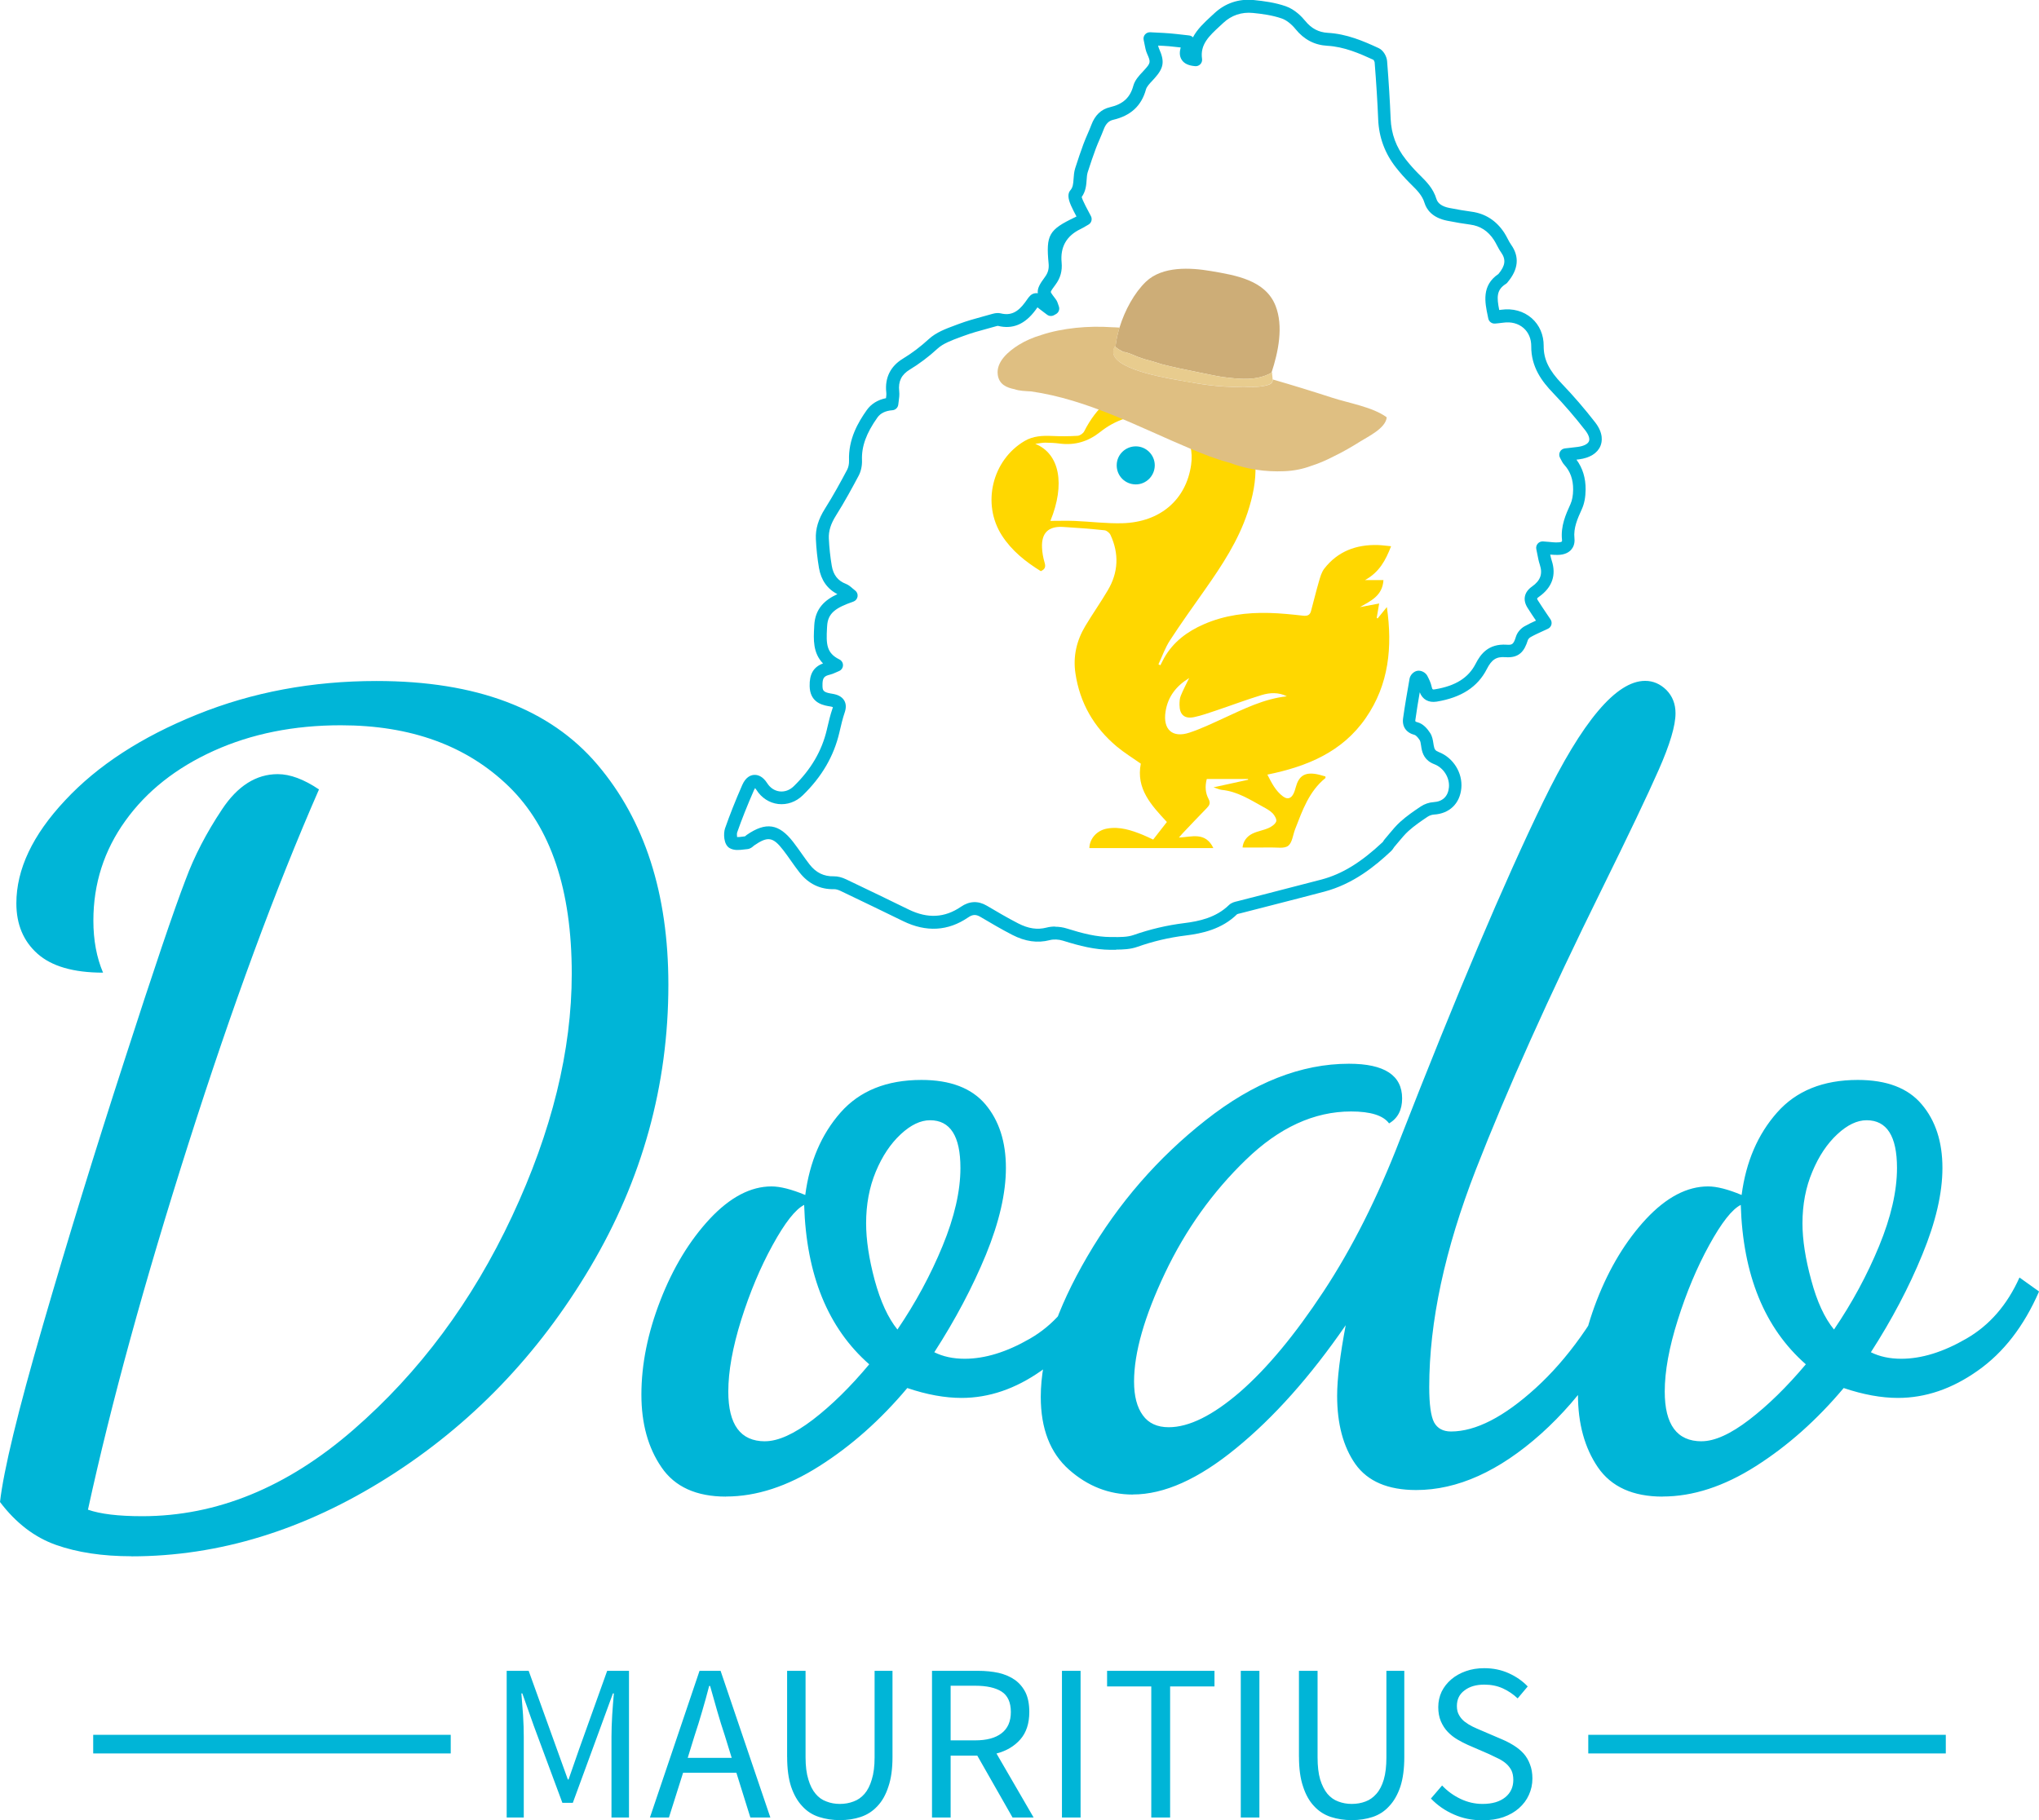 <?xml version="1.0" encoding="UTF-8"?><svg id="Layer_1" xmlns="http://www.w3.org/2000/svg" viewBox="0 0 478.44 427.18"><g><path d="M244.25,134.07c-3.59-2.22-6.85-4.8-9.17-8.41-4.76-7.42-2.28-17.69,5.35-22.17,2-1.17,4.18-1.27,6.43-1.17,2.01,.09,4.02,.09,6.02-.04,.54-.04,1.28-.56,1.53-1.06,5.74-11.38,16.77-13.73,27.21-10.88,4.7,1.28,8.91,3.57,12.62,6.74,.14,.12,.24,.27,.54,.61-1.43,.2-2.66,.38-3.98,.57,4.99,7.09,4.43,14.52,1.93,22.06-2.19,6.6-5.97,12.34-9.93,17.98-2.79,3.97-5.63,7.92-8.27,11.98-1.13,1.73-1.82,3.75-2.71,5.63,.15,.08,.31,.15,.46,.23,.3-.59,.58-1.19,.9-1.76,2.14-3.75,5.42-6.18,9.3-7.87,4.9-2.14,10.08-2.79,15.36-2.65,2.64,.07,5.28,.34,7.9,.64,.99,.11,1.61-.1,1.87-1.04,.63-2.3,1.18-4.63,1.85-6.92,.31-1.07,.62-2.24,1.29-3.1,3.17-4.07,7.5-5.66,12.55-5.52,.95,.03,1.89,.17,3.11,.28-1.27,3.27-2.74,6.09-6.13,7.95h4.34c-.23,3.71-3,4.88-5.52,6.34,1.41-.26,2.82-.53,4.51-.85-.2,1.19-.39,2.28-.57,3.36,.07,.05,.14,.11,.2,.16,.67-.82,1.34-1.64,2.18-2.68,1.34,9.37,.49,18.16-4.94,26.02-5.5,7.98-13.76,11.4-23.1,13.3,1.02,1.99,1.95,3.85,3.68,5.13,1.03,.76,1.88,.5,2.46-.67,.23-.47,.38-.99,.52-1.49,.7-2.63,2.08-3.55,4.77-3.1,.75,.13,1.47,.37,2.19,.56,0,.22,.04,.35,0,.38-3.86,3.12-5.4,7.61-7.11,12-.52,1.34-.66,3.14-1.63,3.9-.89,.71-2.66,.36-4.04,.39-2.2,.04-4.41,.01-6.67,.01,.14-1.46,1-2.61,2.33-3.26,1.19-.58,2.56-.77,3.77-1.31,.71-.32,1.55-.88,1.8-1.54,.18-.47-.36-1.42-.83-1.91-.62-.64-1.46-1.09-2.26-1.53-3.06-1.69-6.03-3.61-9.65-3.97-.55-.06-1.09-.32-1.97-.6,2.94-.65,5.54-1.22,8.15-1.79-.03-.06-.05-.12-.08-.17h-9.65c-.46,1.76-.31,3.3,.41,4.66,.53,1,.22,1.53-.45,2.21-1.89,1.92-3.73,3.89-5.59,5.84-.29,.3-.55,.63-.91,1.03,2.98-.11,6.2-1.45,8.09,2.48h-29.1c.05-2.23,1.77-4.16,4.14-4.58,2.97-.54,5.71,.38,8.4,1.47,.8,.32,1.56,.71,2.43,1.11,1.08-1.38,2.13-2.74,3.22-4.13-3.64-3.92-7.28-7.78-6.12-13.69-1.9-1.34-3.88-2.55-5.64-4.02-5.36-4.5-8.67-10.22-9.7-17.19-.59-3.96,.27-7.67,2.31-11.08,1.7-2.85,3.62-5.56,5.3-8.42,2.47-4.18,2.66-8.56,.62-12.97-.23-.49-.89-1.04-1.39-1.09-3.25-.34-6.51-.6-9.78-.79-3.4-.19-5.04,1.42-4.9,4.81,.05,1.19,.26,2.4,.6,3.54,.29,.95,.18,1.57-.9,2.04Zm2.22-11.82c1.97,0,3.84-.06,5.69,.01,3.74,.16,7.49,.64,11.22,.54,8.88-.25,14.96-5.55,16.11-13.72,.87-6.12-2.75-10.88-8.88-11.5-4.67-.47-8.84,.93-12.49,3.83-2.79,2.21-5.88,3.15-9.42,2.7-1.14-.15-2.3-.21-3.45-.22-.66,0-1.32,.15-2.33,.28,5.75,2.32,7.06,9.5,3.55,18.08Zm55.48,41.17c-1.96-.99-4-.87-5.92-.29-3.62,1.1-7.17,2.45-10.76,3.65-1.68,.56-3.37,1.17-5.1,1.53-2.23,.46-3.39-.57-3.41-2.87,0-.71,.03-1.48,.29-2.12,.56-1.39,1.27-2.72,1.98-4.19-3.03,1.86-5,4.36-5.54,7.86-.66,4.21,1.59,6.29,5.6,4.96,2.72-.9,5.34-2.16,7.96-3.36,4.8-2.2,9.54-4.59,14.91-5.17Z" style="fill:gold;"/><path d="M262.03,109.18c.01-2.47,2.05-4.45,4.54-4.42,2.41,.03,4.39,2.03,4.39,4.44,0,2.48-2.02,4.51-4.48,4.49-2.5-.02-4.47-2.01-4.45-4.51Z" style="fill:#00b5d7;"/><g><path d="M284.17,63.62c-4.86-.83-11.41-1.2-15.28,2.49-2.68,2.56-4.96,6.69-6.2,10.76,0,.02-.02,.04-.02,.06-.47,1.54-.79,3.05-.93,4.48,.04,.04,.08,.08,.13,.11,.49,.4,1.07,.76,1.71,1.07h0c.94,.06,2.32,.71,3.39,1.16,.01,.01,.03,.02,.05,.02,.47,.18,.95,.34,1.43,.49,.01,.01,.03,.02,.05,.02,1.05,.28,2.04,.55,2.88,.82,.33,.11,.65,.21,.98,.32,2.86,.75,5.77,1.35,8.65,1.92,1.79,.36,3.83,.82,5.94,1.16,.04,0,.07,0,.12,.01,1.82,.23,3.75,.45,5.64,.41,0,0,.02,0,.03,0,1.96-.08,3.83-.46,5.45-1.36,.05-.01,.11-.04,.16-.08,1.6-4.89,2.85-10.88,.95-15.71-2.38-6.06-9.39-7.16-15.13-8.15Z" style="fill:#cdad77;"/><path d="M298.62,89.05c0-.4-.11-.87-.14-1.43,.02-.04,.04-.08,.05-.12,.02-.05-.05-.09-.1-.07-.03,.02-.06,.04-.09,.05-.05,.04-.11,.07-.16,.08-1.62,.9-3.49,1.28-5.45,1.36-.01,0-.02,0-.03,0-1.89,.03-3.83-.18-5.64-.41-.04,0-.08,0-.12-.01-2.11-.34-4.15-.8-5.94-1.16-2.88-.57-5.79-1.17-8.65-1.92-.33-.11-.65-.21-.98-.32-.84-.28-1.84-.54-2.88-.82-.02,0-.03,0-.05-.02-.48-.15-.95-.31-1.43-.49-.02,0-.03,0-.05-.02-1.07-.44-2.45-1.1-3.39-1.16h0c-.65-.31-1.23-.67-1.71-1.07-.04-.03-.09-.07-.13-.11-.03-.02-.06-.05-.09-.07-.03-.02-.08-.02-.1,.02-2.59,4.64,10.05,7,14.94,7.85,0,0,.02,0,.02,0,.08,.02,.16,.03,.25,.04,1.05,.22,2.11,.41,3.16,.57,.02,0,.05,.01,.07,0,3.86,.68,7.87,1.12,11.78,.92,1.99,.12,4.03,.13,5.74-.4,.87-.27,1.09-.66,1.1-1.18,.01-.04,.01-.08,0-.13Z" style="fill:#e8cc8e;"/><path d="M325.33,97.9c-3.28-2.39-8.86-3.29-12.72-4.55-4.64-1.51-9.3-2.94-13.99-4.3,.01,.05,.01,.09,0,.13,0,.52-.23,.92-1.1,1.18-1.71,.52-3.75,.52-5.74,.4-3.91,.2-7.92-.24-11.78-.92-.03,0-.05,0-.07,0-1.05-.16-2.12-.34-3.16-.57-.08-.01-.17-.02-.25-.04,0-.01-.02,0-.02,0-4.88-.85-17.53-3.21-14.94-7.85,.02-.04,.07-.04,.1-.02,.03,.02,.06,.05,.09,.07,.14-1.43,.46-2.94,.93-4.48,0-.03,.01-.04,.02-.06-.6-.05-1.2-.07-1.8-.09-5.46-.37-11.56,.15-16.6,1.83-.02,0-.03,.01-.04,.02-1.82,.53-3.57,1.27-5.2,2.28-2.33,1.45-5.37,3.93-4.94,7.03,.3,2.23,2.03,3.02,3.95,3.39,1.06,.39,2.52,.44,3.86,.51,13.29,1.91,25.22,8.34,37.46,13.48,2.94,1.24,5.94,2.43,9.03,3.24,4.13,1.57,8.5,2.21,12.99,2.01,2.3-.1,4.31-.53,6.2-1.23,1.8-.56,3.58-1.34,5.3-2.23,2.18-1.05,4.29-2.27,6.32-3.55,1.78-1.12,5.87-3.05,6.15-5.58,0-.03,0-.05-.03-.07Z" style="fill:#dfbf82;"/></g></g><path d="M30.84,365.25c-6.8,0-12.7-.89-17.72-2.67-5.02-1.78-9.39-5.13-13.12-10.06H0c.85-7.47,4.2-21.29,10.06-41.47,5.86-20.21,12.24-40.92,19.12-62.12,6.85-21.23,11.65-35.41,14.39-42.52h0c2.01-5.45,4.86-10.94,8.53-16.45,3.65-5.51,8.01-8.27,13.08-8.27h0c2.89,0,6.11,1.2,9.67,3.59h0c-10.18,23.25-20.4,51-30.67,83.25-10.27,32.26-18.11,60.85-23.54,85.79h0c2.89,1.02,7.13,1.53,12.73,1.53h0c17.47,0,33.98-6.75,49.52-20.26,15.52-13.47,27.94-30.19,37.27-50.14,9.33-19.95,14-38.92,14-56.92h0c0-19.69-4.91-34.33-14.74-43.92-9.86-9.6-23.01-14.39-39.46-14.39h0c-11.02,0-20.96,2-29.79,5.99-8.84,4-15.75,9.46-20.74,16.41-5.02,6.97-7.52,14.79-7.52,23.45h0c0,4.58,.76,8.65,2.27,12.21h0c-6.94,0-12.07-1.49-15.4-4.46-3.3-2.95-4.94-6.88-4.94-11.81h0c0-7.99,3.82-16.06,11.46-24.19,7.61-8.17,17.92-14.87,30.93-20.12,12.98-5.25,27.02-7.87,42.13-7.87h0c23.42,0,40.69,6.53,51.8,19.6,11.11,13.07,16.67,30.29,16.67,51.67h0c0,23.6-6.11,45.7-18.33,66.32-12.22,20.62-28.09,37.08-47.6,49.39-19.51,12.31-39.53,18.46-60.07,18.46h0Zm139.52-14c-6.97,0-12.02-2.29-15.14-6.87-3.15-4.58-4.72-10.27-4.72-17.06h0c0-7.12,1.49-14.5,4.46-22.14,2.97-7.64,6.84-14.01,11.59-19.12,4.75-5.07,9.58-7.61,14.48-7.61h0c2.04,0,4.68,.67,7.92,2.01h0c1.02-7.79,3.78-14.23,8.27-19.34,4.49-5.1,10.82-7.66,18.99-7.66h0c6.77,0,11.77,1.91,15.01,5.73,3.21,3.82,4.81,8.79,4.81,14.92h0c0,5.92-1.56,12.7-4.68,20.34-3.15,7.64-7.19,15.28-12.12,22.92h0c2.04,1.02,4.42,1.53,7.13,1.53h0c4.75,0,9.86-1.57,15.31-4.72,5.42-3.12,9.58-7.9,12.47-14.35h0l4.55,3.28c-3.56,8.17-8.34,14.36-14.35,18.59-6.04,4.26-12.28,6.39-18.72,6.39h0c-3.91,0-8.15-.77-12.73-2.32h0c-6.27,7.47-13.15,13.58-20.65,18.33-7.47,4.75-14.76,7.13-21.87,7.13h0Zm40.21-39.2c4.26-6.27,7.79-12.8,10.59-19.6,2.8-6.8,4.2-12.91,4.2-18.33h0c0-7.47-2.38-11.2-7.13-11.2h0c-2.22,0-4.51,1.09-6.87,3.28-2.39,2.22-4.35,5.15-5.86,8.79-1.52,3.65-2.27,7.69-2.27,12.12h0c0,3.88,.67,8.33,2.01,13.34,1.37,5.02,3.15,8.88,5.34,11.59h0Zm-31.06,26.21c3.06,0,6.81-1.69,11.24-5.07,4.4-3.38,8.81-7.71,13.21-12.99h0c-9.68-8.49-14.77-20.96-15.27-37.41h0c-2.04,1.02-4.51,4.16-7.39,9.41-2.89,5.25-5.35,11.11-7.39,17.59-2.01,6.45-3.02,12.05-3.02,16.8h0c0,7.79,2.87,11.68,8.62,11.68h0Zm86.32,12.51c-5.6,0-10.6-1.95-15.01-5.86-4.4-3.91-6.61-9.6-6.61-17.06h0c0-9.51,3.65-20.5,10.94-32.99,7.29-12.48,16.54-23.13,27.74-31.94,11.2-8.84,22.41-13.26,33.64-13.26h0c8.31,0,12.47,2.71,12.47,8.14h0c0,2.71-1.02,4.67-3.06,5.86h0c-1.37-1.87-4.35-2.8-8.92-2.8h0c-8.66,0-16.89,3.78-24.67,11.33-7.82,7.55-14.15,16.42-18.99,26.6-4.84,10.21-7.26,18.7-7.26,25.46h0c0,3.41,.69,6.05,2.06,7.92,1.34,1.87,3.37,2.8,6.08,2.8h0c4.75,0,10.32-2.76,16.71-8.27,6.36-5.54,12.89-13.4,19.6-23.58,6.71-10.18,12.69-22.06,17.94-35.66h0c13.24-33.95,24.44-60.37,33.6-79.27,9.19-18.93,17.16-28.39,23.93-28.39h0c1.87,0,3.53,.71,4.99,2.14,1.43,1.46,2.14,3.28,2.14,5.47h0c0,2.89-1.31,7.31-3.94,13.26-2.62,5.95-7.07,15.28-13.34,28h0c-12.4,25.11-22.25,47.06-29.57,65.84-7.29,18.75-10.94,35.76-10.94,51.01h0c0,4.08,.38,6.85,1.14,8.31,.79,1.43,2.11,2.14,3.98,2.14h0c5.77,0,12.4-3.4,19.86-10.19,7.47-6.8,14-15.95,19.6-27.47h0l4.81,4.07c-5.6,13.91-13.31,25.29-23.14,34.12-9.86,8.81-19.63,13.21-29.31,13.21h0c-6.62,0-11.37-2.03-14.26-6.08-2.86-4.08-4.29-9.44-4.29-16.06h0c0-3.91,.67-9.42,2.01-16.54h0c-8.31,12.05-16.89,21.67-25.72,28.87-8.81,7.23-16.87,10.85-24.19,10.85h0Zm124.29,.48c-6.97,0-12.03-2.29-15.18-6.87-3.12-4.58-4.68-10.27-4.68-17.06h0c0-7.12,1.47-14.5,4.42-22.14,2.97-7.64,6.84-14.01,11.59-19.12,4.75-5.07,9.6-7.61,14.52-7.61h0c2.04,0,4.67,.67,7.87,2.01h0c1.02-7.79,3.79-14.23,8.31-19.34,4.49-5.1,10.81-7.66,18.94-7.66h0c6.8,0,11.8,1.91,15.01,5.73,3.24,3.82,4.86,8.79,4.86,14.92h0c0,5.92-1.57,12.7-4.72,20.34-3.12,7.64-7.15,15.28-12.07,22.92h0c2.04,1.02,4.42,1.53,7.13,1.53h0c4.75,0,9.84-1.57,15.27-4.72,5.42-3.12,9.58-7.9,12.47-14.35h0l4.59,3.28c-3.56,8.17-8.36,14.36-14.39,18.59-6.01,4.26-12.25,6.39-18.72,6.39h0c-3.88,0-8.12-.77-12.73-2.32h0c-6.27,7.47-13.14,13.58-20.61,18.33-7.47,4.75-14.76,7.13-21.87,7.13h0Zm40.21-39.2c4.26-6.27,7.79-12.8,10.59-19.6,2.8-6.8,4.2-12.91,4.2-18.33h0c0-7.47-2.38-11.2-7.13-11.2h0c-2.22,0-4.51,1.09-6.87,3.28-2.39,2.22-4.35,5.15-5.86,8.79-1.55,3.65-2.32,7.69-2.32,12.12h0c0,3.88,.69,8.33,2.06,13.34,1.34,5.02,3.12,8.88,5.34,11.59h0Zm-31.06,26.21c3.06,0,6.8-1.69,11.2-5.07,4.4-3.38,8.82-7.71,13.26-12.99h0c-9.68-8.49-14.77-20.96-15.27-37.41h0c-2.04,1.02-4.51,4.16-7.39,9.41-2.89,5.25-5.35,11.11-7.39,17.59-2.04,6.45-3.06,12.05-3.06,16.8h0c0,7.79,2.89,11.68,8.66,11.68h0Z" style="fill:#00b5d7;"/><g><rect x="21.87" y="407.16" width="83.89" height="4.37" style="fill:#00b5d7;"/><rect x="372.68" y="407.16" width="83.89" height="4.37" style="fill:#00b5d7;"/><path d="M118.89,426.57v-34.43h5.16l6.65,18.46,2.54,7.04h.17l2.45-7.04,6.61-18.46h5.12v34.43h-4.11v-18.94c0-1.55,.06-3.25,.17-5.12,.12-1.84,.25-3.53,.39-5.07h-.22l-2.8,7.66-6.61,18.02h-2.45l-6.69-18.02-2.71-7.66h-.22c.12,1.55,.25,3.24,.39,5.07,.12,1.87,.17,3.57,.17,5.12h0v18.94h-4.02Zm42.48-14h10.32l-1.62-5.25c-.64-1.92-1.24-3.85-1.79-5.77-.55-1.9-1.11-3.85-1.66-5.86h-.22c-.52,2.01-1.06,3.97-1.62,5.86-.55,1.92-1.15,3.85-1.79,5.77h0l-1.62,5.25Zm14.7,14l-3.28-10.5h-12.51l-3.32,10.5h-4.46l11.64-34.43h4.94l11.68,34.43h-4.68Zm8.62-14.22v-20.21h4.33v20.3c0,2.07,.22,3.81,.66,5.21,.41,1.4,.98,2.52,1.71,3.37,.7,.85,1.55,1.44,2.54,1.79,.96,.38,2.01,.57,3.15,.57h0c1.14,0,2.2-.19,3.19-.57,.99-.35,1.85-.95,2.58-1.79s1.3-1.97,1.71-3.37c.44-1.4,.66-3.14,.66-5.21h0v-20.3h4.2v20.21c0,2.77-.32,5.09-.96,6.96-.61,1.9-1.47,3.43-2.58,4.59-1.11,1.2-2.42,2.04-3.94,2.54-1.49,.5-3.11,.74-4.86,.74h0c-1.75,0-3.38-.25-4.9-.74-1.55-.5-2.86-1.34-3.94-2.54-1.11-1.17-1.98-2.7-2.62-4.59-.61-1.87-.92-4.19-.92-6.96h0Zm38.37-16.71v12.82h5.77c2.68,0,4.74-.55,6.17-1.66,1.46-1.11,2.19-2.77,2.19-4.99h0c0-2.27-.73-3.88-2.19-4.81-1.43-.9-3.49-1.36-6.17-1.36h-5.77Zm19.47,30.93h-4.94l-8.27-14.52h-6.26v14.52h-4.37v-34.43h10.76c1.75,0,3.37,.16,4.86,.48,1.49,.35,2.77,.9,3.85,1.66,1.05,.76,1.88,1.75,2.49,2.97,.58,1.22,.87,2.74,.87,4.55h0c0,2.68-.7,4.83-2.1,6.43-1.4,1.6-3.27,2.71-5.6,3.32h0l8.71,15.01Zm6.65,0v-34.43h4.37v34.43h-4.37Zm20.96,0v-30.76h-10.37v-3.67h25.2v3.67h-10.41v30.76h-4.42Zm21,0v-34.43h4.37v34.43h-4.37Zm13.65-14.22v-20.21h4.37v20.3c0,2.07,.2,3.81,.61,5.21,.44,1.4,1.01,2.52,1.71,3.37,.73,.85,1.57,1.44,2.54,1.79,.99,.38,2.04,.57,3.15,.57h0c1.17,0,2.25-.19,3.24-.57,.96-.35,1.81-.95,2.54-1.79,.76-.85,1.34-1.97,1.75-3.37,.41-1.4,.61-3.14,.61-5.21h0v-20.3h4.2v20.21c0,2.77-.31,5.09-.92,6.96-.64,1.9-1.52,3.43-2.62,4.59-1.08,1.2-2.38,2.04-3.89,2.54-1.52,.5-3.15,.74-4.9,.74h0c-1.75,0-3.38-.25-4.9-.74-1.52-.5-2.83-1.34-3.94-2.54-1.11-1.17-1.97-2.7-2.58-4.59-.64-1.87-.96-4.19-.96-6.96h0Zm30.97,9.76l2.62-3.06c1.22,1.31,2.67,2.36,4.33,3.15,1.66,.79,3.38,1.18,5.16,1.18h0c2.27,0,4.05-.52,5.34-1.57,1.25-1.02,1.88-2.38,1.88-4.07h0c0-.87-.15-1.62-.44-2.23-.32-.61-.73-1.14-1.22-1.57-.5-.44-1.09-.83-1.79-1.18-.7-.35-1.46-.71-2.27-1.09h0l-4.94-2.14c-.79-.35-1.6-.77-2.45-1.27-.85-.5-1.6-1.09-2.27-1.79-.67-.7-1.21-1.53-1.62-2.49-.41-.96-.61-2.07-.61-3.32h0c0-1.28,.26-2.49,.79-3.63,.55-1.11,1.31-2.07,2.27-2.89s2.1-1.46,3.41-1.92c1.31-.47,2.76-.7,4.33-.7h0c2.07,0,3.98,.39,5.73,1.18,1.75,.79,3.24,1.82,4.46,3.11h0l-2.36,2.8c-1.05-.99-2.22-1.78-3.5-2.36s-2.73-.87-4.33-.87h0c-1.92,0-3.47,.45-4.64,1.36-1.2,.87-1.79,2.1-1.79,3.67h0c0,.85,.17,1.56,.52,2.14,.32,.58,.76,1.09,1.31,1.53,.58,.44,1.2,.82,1.84,1.14,.67,.32,1.36,.63,2.06,.92h0l4.9,2.1c.96,.41,1.88,.89,2.76,1.44s1.63,1.18,2.27,1.88c.64,.73,1.14,1.57,1.49,2.54,.38,.96,.57,2.07,.57,3.32h0c0,1.37-.28,2.65-.83,3.85-.52,1.17-1.3,2.2-2.32,3.11-1.02,.9-2.25,1.6-3.67,2.1-1.43,.5-3.06,.74-4.9,.74h0c-2.42,0-4.65-.45-6.69-1.36-2.07-.9-3.86-2.14-5.38-3.72h0Z" style="fill:#00b5d7;"/></g><path d="M261.97,222.92c-.31,0-.61,0-.9,0h-.5c-3.67-.03-7.12-.88-11.17-2.15-.99-.31-2.18-.36-3.1-.12-2.86,.74-5.73,.33-8.78-1.24-2.6-1.34-5.19-2.87-7.47-4.22-1.05-.62-1.83-.59-2.88,.13-4.71,3.22-9.83,3.51-15.23,.88-4.33-2.11-9.46-4.6-14.68-7.09-.59-.28-1.11-.43-1.53-.42-3.28,.08-6.03-1.25-8.13-3.93-.71-.91-1.38-1.85-2.02-2.76-.58-.83-1.19-1.69-1.81-2.49-2.4-3.11-3.62-3.29-6.87-1.04-.04,.03-.08,.07-.12,.11-.28,.25-.74,.65-1.44,.71-.24,.02-.49,.05-.74,.08-1.08,.13-2.3,.29-3.38-.31-1.47-.82-1.49-3.5-1.09-4.65,1.1-3.14,2.41-6.46,4.03-10.16,.81-1.85,1.94-2.32,2.75-2.38,.81-.06,2.02,.23,3.12,1.96,.7,1.09,1.73,1.77,2.91,1.91,1.19,.14,2.36-.29,3.3-1.2,4.07-3.96,6.61-8.31,7.78-13.31l.07-.31c.36-1.53,.72-3.12,1.26-4.66,.05-.13,.07-.23,.08-.3-.08-.03-.19-.07-.37-.11-.14-.03-.29-.05-.44-.08l-.31-.05c-1.82-.32-4.25-1.16-4.33-4.67-.07-2.83,.91-4.52,3.14-5.34-2.41-2.46-2.23-5.72-2.08-8.46l.02-.47c.21-4.01,2.55-6,5.43-7.34-2.35-1.19-3.83-3.29-4.32-6.13-.38-2.24-.63-4.53-.73-6.8-.11-2.37,.57-4.64,2.14-7.13,1.97-3.12,3.74-6.38,5.21-9.15,.29-.55,.46-1.36,.43-2.13-.18-5.04,2.13-8.98,4.17-11.86,1.03-1.45,2.57-2.4,4.51-2.79,.06-.47,.11-.95,.06-1.36-.37-3.4,.97-6.13,3.9-7.91,2.14-1.3,4.12-2.8,6.06-4.58,1.75-1.61,4.05-2.45,6.26-3.27l.83-.31c1.92-.72,3.91-1.26,5.83-1.79,.7-.19,1.4-.38,2.09-.58,.71-.2,1.35-.23,1.9-.1,2.26,.56,3.96-.21,5.7-2.59,.16-.22,.3-.42,.42-.59,.5-.72,.98-1.4,1.9-1.54,.24-.04,.46-.03,.67,0-.15-1.1,.41-2.13,1.67-3.82,.72-.97,.98-1.92,.86-3.16-.64-6.71,.05-7.93,6.18-10.85,.12-.06,.24-.12,.36-.19-.46-.87-.9-1.69-1.29-2.58-.75-1.72-.79-2.83-.13-3.59,.58-.66,.66-1.45,.74-2.68,.05-.76,.11-1.62,.38-2.48,.7-2.19,1.32-4,1.95-5.71,.29-.78,.62-1.54,.95-2.31,.31-.71,.62-1.42,.89-2.15,.85-2.28,2.33-3.68,4.37-4.15,3.04-.7,4.72-2.24,5.47-5,.37-1.36,1.36-2.42,2.24-3.35l.41-.45c1.43-1.58,1.47-1.79,.6-3.73-.32-.71-.45-1.43-.6-2.2-.06-.32-.12-.66-.21-1.03-.11-.46,0-.94,.31-1.3,.3-.36,.77-.55,1.23-.53l1.52,.08c1.07,.05,2.06,.1,3.04,.18,1,.08,1.99,.2,3.06,.32l1.49,.17c.36,.04,.68,.2,.91,.44,1.02-1.94,2.67-3.46,4.2-4.88,.26-.24,.52-.48,.78-.72,2.56-2.41,5.77-3.5,9.3-3.15,2.29,.23,4.98,.58,7.51,1.46,2.14,.75,3.77,2.47,4.55,3.43,1.46,1.79,3.15,2.69,5.33,2.81,4.41,.25,8.32,1.92,11.94,3.6,1.11,.52,1.87,1.96,1.95,3.06,.39,4.95,.66,9.36,.83,13.49,.15,3.6,1.31,6.73,3.55,9.56,.91,1.16,1.88,2.25,2.86,3.24l.46,.46c1.53,1.52,3.12,3.1,3.87,5.57,.33,1.08,1.36,1.79,3.05,2.12,1.98,.39,3.62,.66,5.16,.87,3.24,.43,5.83,2.09,7.7,4.93,.32,.49,.58,.99,.83,1.47,.26,.5,.51,.97,.8,1.37,1.98,2.81,1.71,5.76-.82,8.77,0,.02-.16,.25-.45,.43-2.19,1.4-2.13,3.12-1.53,6.11,.16-.02,.31-.04,.47-.06,2.71-.38,5.25,.32,7.15,1.98,1.83,1.61,2.83,3.92,2.81,6.52-.02,3.12,1.22,5.7,4.28,8.88,2.67,2.78,5.3,5.83,7.8,9.05,2,2.58,1.64,4.57,1.24,5.53-.7,1.71-2.49,2.82-5.04,3.15-.2,.02-.39,.05-.59,.07,1.45,1.96,2.17,4.3,2.15,7-.01,1.79-.31,3.34-.88,4.6-1.03,2.27-2,4.42-1.74,6.87,.14,1.34-.35,2.2-.78,2.68-.49,.55-1.44,1.2-3.18,1.21-.57,0-1.14-.03-1.73-.08,.1,.5,.21,.96,.35,1.39,1.13,3.4,.11,6.33-2.95,8.49-.58,.41-.55,.46-.25,.93,.64,1.02,1.31,2,2.01,3.05,.3,.45,.61,.9,.92,1.36,.24,.36,.31,.81,.2,1.23-.12,.42-.41,.77-.81,.96-.38,.18-.77,.36-1.17,.54-.97,.44-1.98,.9-2.92,1.43-.28,.16-.56,.5-.62,.68-.8,2.58-2.01,4.27-5.28,4.02-2.13-.16-3.22,.56-4.36,2.8-2.13,4.18-5.97,6.68-11.75,7.63-1.9,.31-3.34-.5-3.98-2.19-.37,2.13-.73,4.29-1.02,6.42-.06,.42-.07,.47,.5,.62,1.33,.34,2.35,1.56,2.96,2.52,.51,.79,.64,1.67,.76,2.45,.02,.17,.05,.33,.08,.49,.16,.92,.4,1.22,1.14,1.51,3.43,1.31,5.68,4.9,5.33,8.53-.34,3.59-2.8,5.95-6.42,6.16-.49,.03-1.07,.23-1.49,.51-1.51,1.01-3.1,2.1-4.49,3.35-.83,.75-1.57,1.65-2.36,2.59-.33,.4-.66,.8-1,1.19-.05,.05-.08,.12-.12,.18-.13,.2-.3,.47-.57,.73-3.71,3.49-8.85,7.73-15.7,9.54-4.09,1.08-8.18,2.13-12.28,3.18-2.41,.62-4.83,1.24-7.24,1.86-.12,.03-.24,.06-.36,.09-.19,.04-.48,.11-.57,.16-3.6,3.53-8.16,4.52-12.14,5.01-3.88,.48-7.58,1.35-11.32,2.67-1.59,.56-3.34,.63-4.96,.63Zm-14.38-5.42c.92,0,1.85,.14,2.71,.41,3.79,1.19,6.99,1.99,10.29,2.01h.51c1.69,.02,3.44,.03,4.84-.46,3.95-1.38,7.85-2.3,11.95-2.81,3.48-.43,7.45-1.28,10.48-4.24,.59-.57,1.36-.75,1.92-.88l.28-.07c2.41-.62,4.83-1.25,7.24-1.86,4.09-1.05,8.17-2.1,12.25-3.17,4.84-1.28,9.28-4,14.41-8.82,.03-.03,.06-.1,.1-.16,.12-.19,.24-.37,.38-.53,.32-.37,.64-.75,.95-1.13,.82-.99,1.66-2,2.65-2.9,1.54-1.39,3.23-2.55,4.84-3.62,.87-.58,1.96-.95,2.98-1.01,2.13-.12,3.41-1.35,3.61-3.45,.22-2.28-1.25-4.62-3.42-5.45-2.23-.85-2.79-2.47-3.02-3.78-.03-.19-.06-.38-.09-.58-.07-.48-.15-1.02-.31-1.27-.52-.82-1.01-1.2-1.19-1.24-2-.52-3-1.95-2.72-3.94,.41-2.94,.93-5.91,1.43-8.77l.08-.48c.16-.88,.95-1.7,1.81-1.86,.88-.17,1.95,.37,2.37,1.19,.42,.81,.81,1.61,1.01,2.53,.15,.72,.27,.7,.78,.62,4.84-.8,7.87-2.71,9.56-6.03,1.13-2.22,2.98-4.72,7.25-4.44,1.31,.09,1.62-.05,2.2-1.92,.29-.94,1.08-1.88,2-2.4,.9-.51,1.8-.93,2.69-1.34-.67-.98-1.35-2-1.99-3.02-1.17-1.87-.78-3.68,1.07-4.98,1.97-1.39,2.53-2.96,1.83-5.09-.27-.82-.43-1.63-.59-2.48-.07-.38-.15-.78-.24-1.19-.1-.46,.02-.94,.33-1.3,.31-.36,.76-.55,1.24-.52,.46,.03,.88,.07,1.29,.1,.81,.07,1.52,.17,2.18,.12,.63,0,.9-.15,.96-.21,.02-.03,.05-.15,.03-.36-.35-3.26,.89-6,1.99-8.42,.39-.87,.61-2.04,.62-3.39,.02-2.37-.66-4.28-2.09-5.84-.34-.37-.55-.79-.74-1.16-.07-.14-.15-.29-.23-.44-.25-.44-.26-.97-.04-1.42s.66-.75,1.16-.81l1.07-.12c.69-.08,1.32-.15,1.94-.23,1.39-.18,2.37-.67,2.64-1.32,.25-.6-.06-1.53-.84-2.54-2.44-3.14-4.99-6.1-7.59-8.81-2.55-2.65-5.15-6.03-5.11-10.98,.01-1.71-.62-3.21-1.79-4.24-1.23-1.08-2.92-1.53-4.75-1.27-.42,.06-.84,.1-1.29,.15l-.62,.06c-.76,.08-1.48-.43-1.63-1.19l-.12-.58c-.67-3.2-1.5-7.17,2.5-9.86,1.64-1.97,1.81-3.4,.63-5.07-.4-.56-.7-1.14-1-1.71-.23-.44-.45-.85-.69-1.22-1.38-2.11-3.21-3.29-5.58-3.6-1.61-.21-3.3-.5-5.35-.9-3.57-.7-4.88-2.67-5.35-4.19-.53-1.75-1.73-2.94-3.12-4.32l-.47-.47c-1.07-1.07-2.11-2.25-3.09-3.49-2.61-3.3-4.02-7.1-4.19-11.3-.17-4.09-.44-8.46-.83-13.38-.01-.16-.19-.53-.31-.63-3.28-1.51-6.88-3.06-10.76-3.28-3.04-.17-5.49-1.45-7.49-3.91-.97-1.2-2.17-2.13-3.21-2.49-2.23-.78-4.7-1.1-6.81-1.31-2.64-.26-5.04,.55-6.95,2.35-.26,.25-.53,.5-.8,.74-2.5,2.31-4.67,4.31-4.17,7.69,.07,.45-.08,.91-.39,1.24-.31,.33-.75,.51-1.21,.47-1.52-.12-2.55-.58-3.13-1.43-.67-.97-.52-2.06-.28-2.96-.95-.11-1.85-.21-2.76-.29-.83-.07-1.66-.11-2.54-.15,.06,.28,.14,.53,.23,.74,1.35,3.02,1.11,4.52-1.11,6.98l-.44,.48c-.67,.71-1.36,1.45-1.53,2.09-1.05,3.84-3.56,6.17-7.69,7.13-1.05,.24-1.74,.95-2.24,2.28-.29,.77-.62,1.53-.94,2.29-.31,.72-.62,1.43-.89,2.16-.62,1.66-1.22,3.43-1.91,5.57-.16,.51-.21,1.12-.25,1.77-.08,1.21-.19,2.7-1.16,4.05,.05,.19,.15,.47,.3,.82,.36,.83,.8,1.64,1.26,2.51,.2,.38,.41,.76,.61,1.16,.37,.72,.11,1.6-.59,1.99-.21,.12-.41,.24-.6,.35-.43,.25-.81,.48-1.21,.67q-5,2.39-4.48,7.86c.19,1.97-.29,3.68-1.45,5.23-.37,.5-1.06,1.42-1.1,1.69,.04,.24,.7,1.1,1.14,1.67,.35,.45,.51,.94,.63,1.33,.04,.11,.07,.22,.11,.33,.29,.71,0,1.52-.68,1.88l-.45,.25c-.52,.28-1.14,.24-1.61-.12l-.47-.35c-.38-.28-.75-.56-1.12-.85l-.14-.11c-.18-.14-.36-.28-.53-.41-.13,.18-.27,.38-.44,.61-2.48,3.37-5.37,4.59-8.84,3.73,0,0-.11,0-.36,.07-.7,.2-1.41,.39-2.12,.59-1.85,.5-3.77,1.03-5.56,1.7l-.85,.31c-1.94,.72-3.96,1.46-5.27,2.67-2.09,1.92-4.23,3.53-6.53,4.93-1.94,1.17-2.72,2.77-2.47,5.02,.1,.88-.02,1.74-.12,2.43-.03,.25-.07,.49-.09,.71-.06,.73-.65,1.32-1.38,1.37-1.62,.12-2.81,.7-3.52,1.71-2.62,3.7-3.74,6.78-3.62,10.01,.05,1.3-.24,2.62-.78,3.64-1.5,2.82-3.3,6.14-5.32,9.35-1.23,1.95-1.76,3.66-1.68,5.39,.1,2.14,.33,4.31,.69,6.43,.36,2.12,1.44,3.5,3.28,4.21,.65,.25,1.13,.67,1.59,1.07,.18,.16,.38,.33,.61,.5,.44,.33,.66,.88,.57,1.43-.09,.54-.47,1-.99,1.18-4.04,1.41-5.99,2.63-6.15,5.74l-.03,.47c-.2,3.69-.17,5.85,2.91,7.36,.53,.26,.86,.81,.84,1.39-.02,.59-.38,1.11-.93,1.34-.3,.12-.56,.24-.78,.34-.47,.21-.87,.39-1.34,.5-1.38,.33-1.81,.73-1.76,2.63,.02,.99,.11,1.47,1.86,1.78l.25,.04c.21,.03,.43,.07,.64,.12,.43,.1,1.74,.4,2.38,1.55,.42,.76,.45,1.69,.08,2.76-.48,1.4-.83,2.9-1.17,4.36l-.07,.31c-1.3,5.57-4.11,10.41-8.61,14.78-1.58,1.54-3.67,2.27-5.75,2.03-2.06-.24-3.92-1.44-5.09-3.28-.14-.22-.26-.36-.34-.45-.07,.1-.15,.25-.25,.46-1.58,3.62-2.88,6.88-3.95,9.94-.08,.24-.07,.75-.02,1.09,.36,.02,.93-.05,1.28-.1,.19-.02,.38-.05,.57-.07,.13-.11,.26-.23,.39-.32,4.53-3.14,7.6-2.67,10.95,1.68,.66,.85,1.28,1.74,1.89,2.59,.62,.88,1.27,1.8,1.93,2.65,1.51,1.93,3.36,2.84,5.7,2.78,.88-.01,1.85,.22,2.88,.71,5.23,2.49,10.37,4.98,14.71,7.1,4.42,2.15,8.42,1.94,12.22-.66,2-1.37,4.05-1.45,6.1-.24,2.25,1.33,4.79,2.83,7.32,4.13,2.4,1.24,4.51,1.55,6.65,1,.64-.17,1.34-.25,2.05-.25Zm-70.28-32.68h0Zm18.14-18.98h0Zm136.82-5.84s0,0,0,0c0,0,0,0,0,0Z" style="fill:#00b5d7;"/></svg>